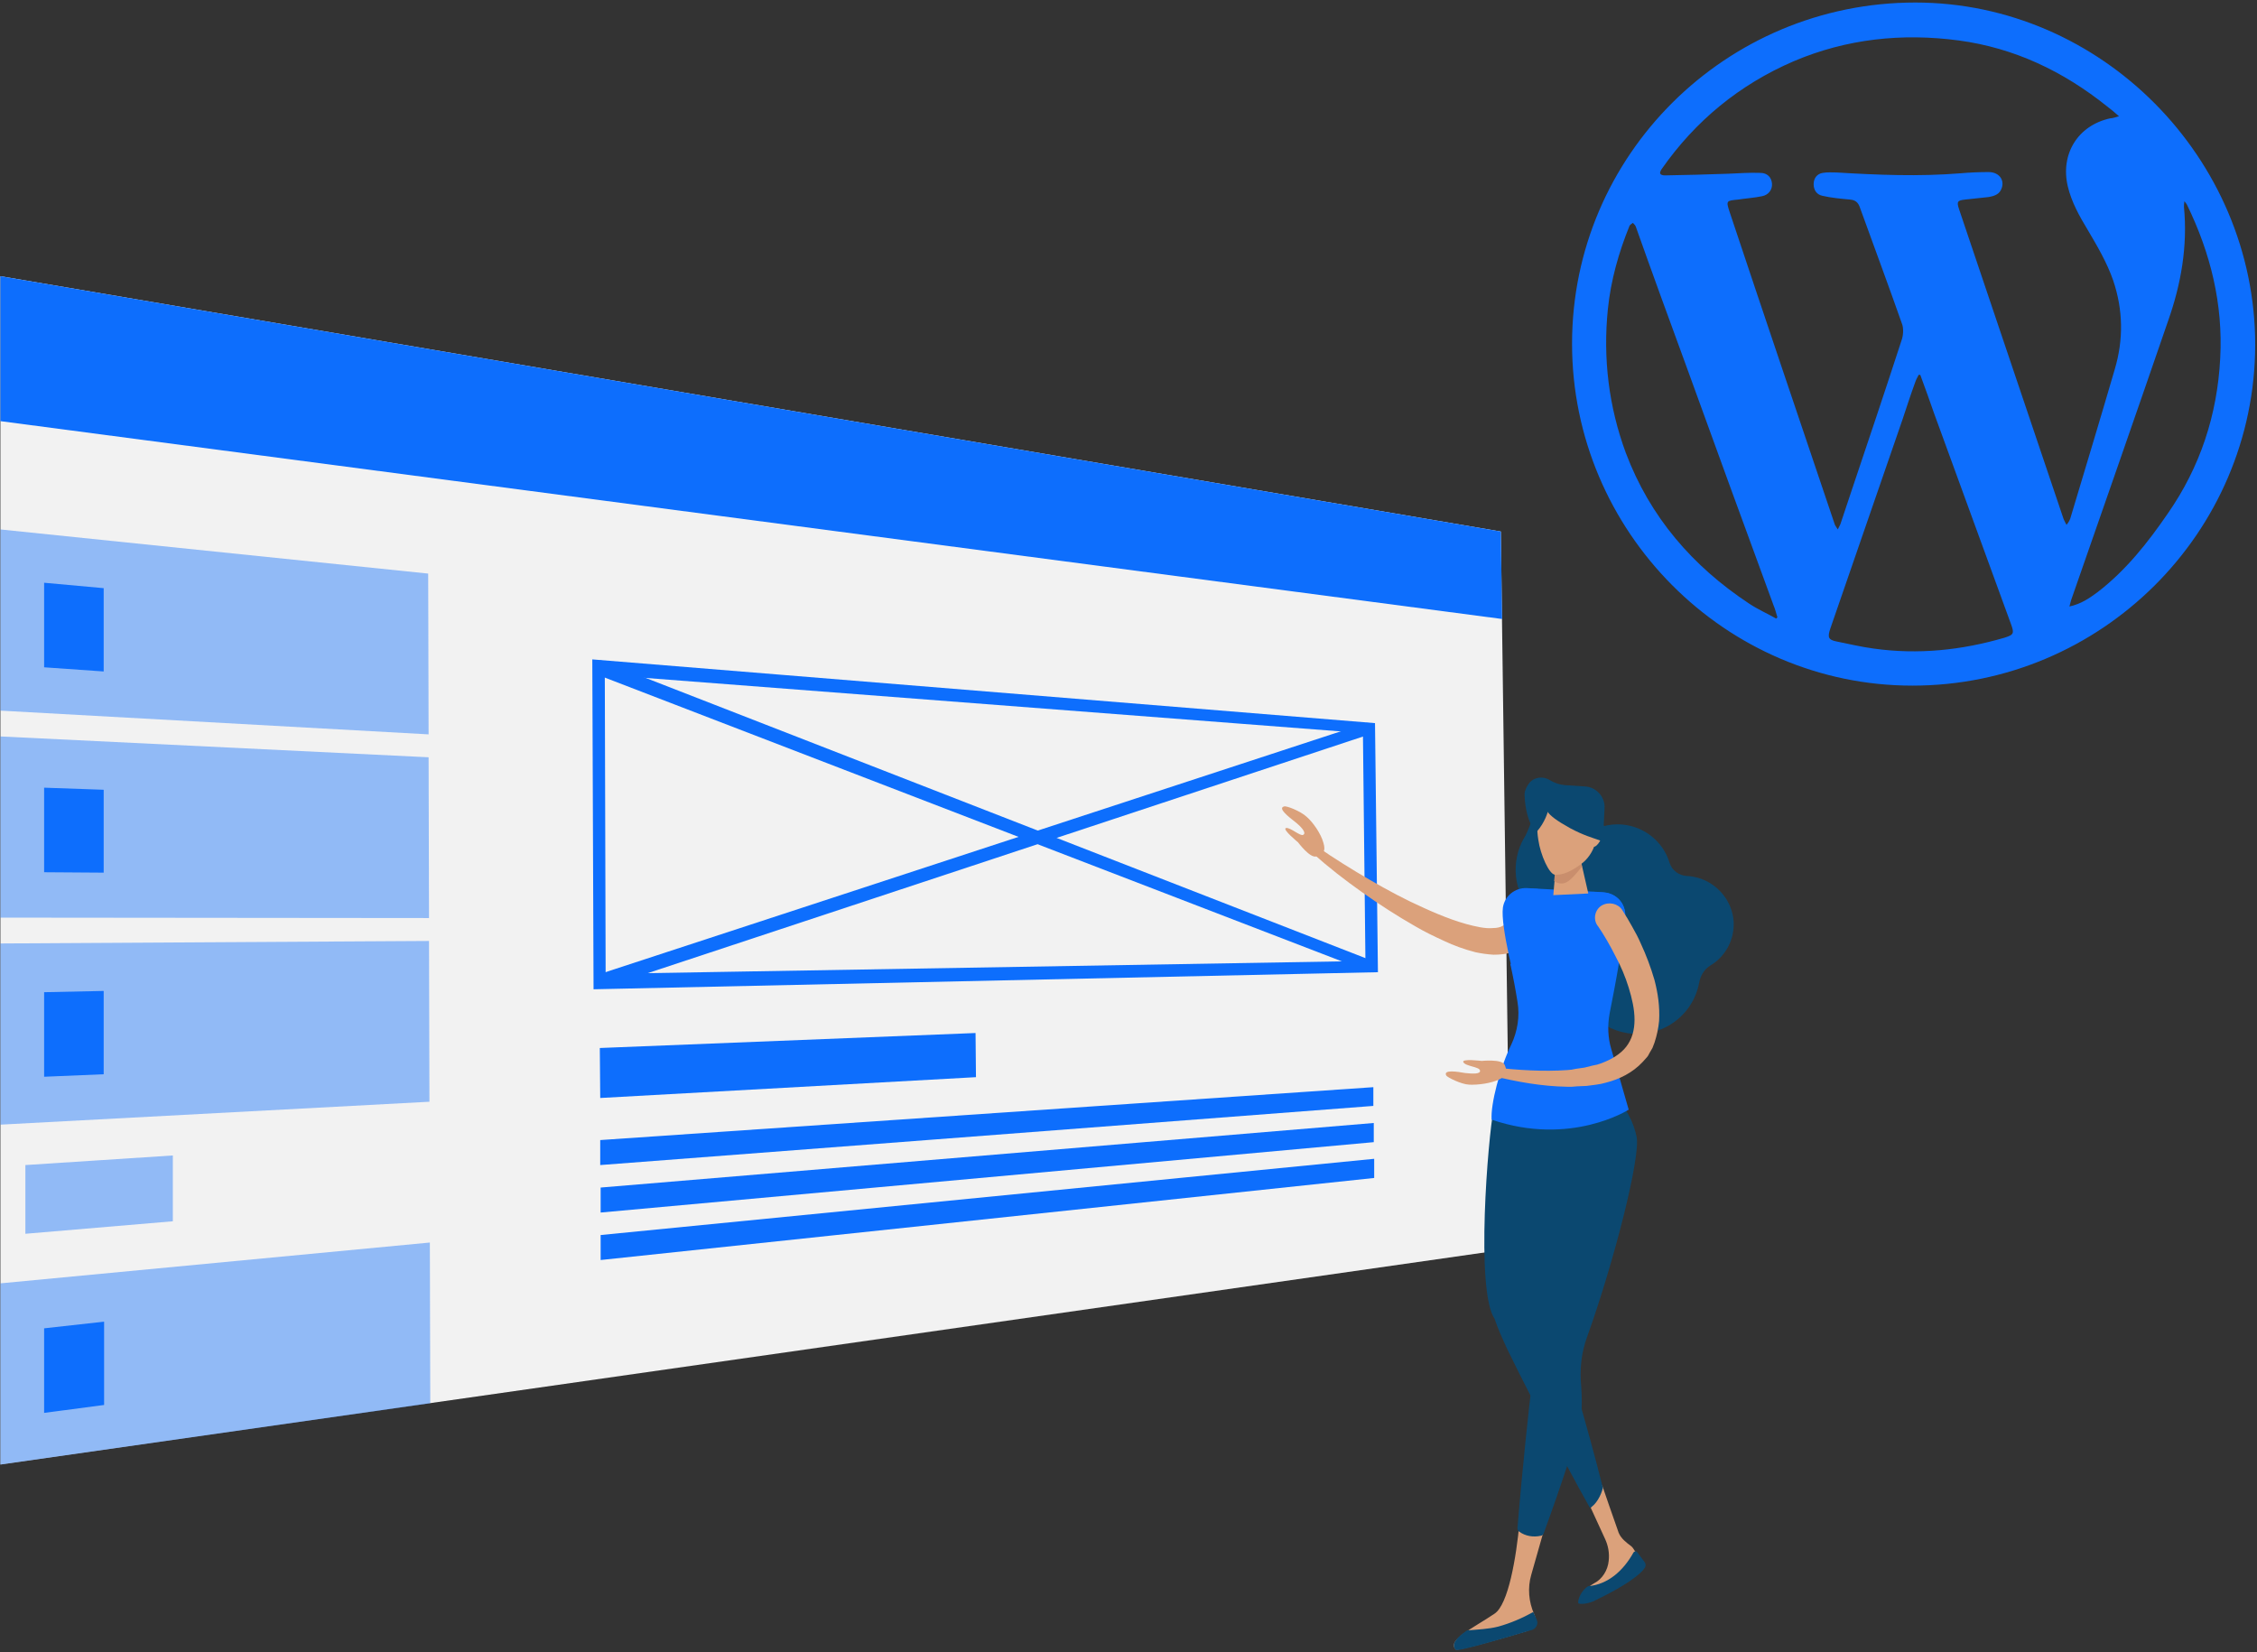 <svg xmlns="http://www.w3.org/2000/svg" width="1000" height="732" viewBox="0 0 1000 732" fill="none"><rect x="0" y="0" width="1000" height="732" fill="#333333" stroke="none"/><g clip-path="url(#clip0_845_130)"><path d="M669.208 553.331L0.172 648.934V122.379L664.963 235.515L669.208 553.331Z" fill="#F2F2F2"></path><path d="M665.517 274.273L0.172 186.606V122.379L664.963 235.515L665.517 274.273Z" fill="#0D6EFD"></path><path opacity="0.42" d="M189.901 325.398L0.172 314.878V234.594L189.717 254.157L189.901 325.398Z" fill="#0D6EFD"></path><path d="M45.939 297.527L19.547 295.681V258.215L45.939 260.614V297.527Z" fill="#0D6EFD"></path><path opacity="0.42" d="M190.086 406.789L0.172 406.605V326.32L189.901 335.548L190.086 406.789Z" fill="#0D6EFD"></path><path d="M45.939 386.67L19.547 386.486V349.02L45.939 349.942V386.67Z" fill="#0D6EFD"></path><path opacity="0.42" d="M190.27 488.182L0.172 498.333V418.049L190.086 416.941L190.27 488.182Z" fill="#0D6EFD"></path><path d="M45.939 475.998L19.547 477.106V439.64L45.939 439.086V475.998Z" fill="#0D6EFD"></path><path opacity="0.42" d="M190.64 621.803L0.172 648.934V568.65L190.455 550.562L190.64 621.803Z" fill="#0D6EFD"></path><path d="M46.124 622.541L19.547 626.048V588.582L46.124 585.629V622.541Z" fill="#0D6EFD"></path><path opacity="0.42" d="M76.577 541.149L11.242 546.686V516.233L76.577 511.988V541.149Z" fill="#0D6EFD"></path><path d="M610.513 430.782L262.983 438.349L262.43 292.176L609.221 320.414L610.513 430.782ZM268.336 431.52L604.976 425.799L603.869 324.843L267.967 299.005L268.336 431.52Z" fill="#0D6EFD"></path><path d="M607.012 430.784L264.281 298.822L265.942 292.547L608.673 425.985L607.012 430.784Z" fill="#0D6EFD"></path><path d="M266.489 437.981L264.828 431.89L605.714 320.23L607.375 325.214L266.489 437.981Z" fill="#0D6EFD"></path><path d="M432.417 477.29L265.942 486.518L265.758 464.371L432.233 457.727L432.417 477.29Z" fill="#0D6EFD"></path><path d="M608.484 490.028L265.938 516.236V505.162L608.484 481.723V490.028Z" fill="#0D6EFD"></path><path d="M608.672 506.084L266.125 537.275V526.201L608.672 497.594V506.084Z" fill="#0D6EFD"></path><path d="M608.856 521.955L266.125 558.313V547.24L608.856 513.465V521.955Z" fill="#0D6EFD"></path><path d="M847.31 303.802C764.442 303.802 696.523 235.515 696.523 152.277C696.523 68.855 764.627 1.121 848.602 1.121C930.917 1.121 999.205 69.963 999.205 152.831C999.02 236.068 930.917 303.802 847.31 303.802ZM938.853 51.506C936.823 49.661 935.162 48.369 933.501 47.077C914.122 31.574 892.528 21.238 867.797 17.916C842.696 14.594 818.15 17.178 794.71 27.144C770.717 37.48 751.154 53.537 736.204 74.946C735.835 75.499 735.281 76.607 735.651 76.976C735.835 77.53 736.942 77.714 737.681 77.714C747.093 77.53 756.506 77.345 765.734 76.976C770.533 76.791 775.147 76.422 779.945 76.607C783.083 76.607 784.929 78.637 785.113 81.406C785.298 83.989 783.637 86.389 780.684 86.942C777.177 87.681 773.67 87.865 770.164 88.419C764.811 88.972 764.627 88.788 766.472 94.325C781.791 140.281 797.294 186.052 812.797 232.008C812.982 232.746 813.536 233.484 814.274 234.592C814.828 233.3 815.381 232.562 815.566 231.823C817.042 227.394 818.519 222.964 819.995 218.535C827.562 196.018 835.129 173.502 842.512 150.801C843.25 148.771 843.435 146.002 842.881 143.972C836.79 126.623 830.331 109.274 824.056 91.925C823.317 89.711 822.025 88.603 819.626 88.419C815.566 88.05 811.505 87.681 807.445 86.758C804.861 86.204 803.569 84.174 803.569 81.59C803.569 79.006 805.046 76.976 807.63 76.607C809.66 76.238 811.69 76.422 813.72 76.422C831.992 77.53 850.263 78.268 868.535 76.791C872.78 76.422 876.84 76.238 881.085 76.238C886.068 76.238 888.652 80.298 886.437 84.359C885.33 86.389 883.115 86.942 881.085 87.311C877.579 87.68 874.256 88.05 870.75 88.419C867.243 88.788 866.874 89.342 867.981 92.664C873.518 108.905 878.87 125.147 884.407 141.388C894.374 170.918 904.34 200.448 914.306 229.978C914.675 230.901 915.229 231.823 915.598 232.562C916.521 231.454 916.89 230.716 917.259 229.793C923.904 207.646 930.548 185.683 937.007 163.535C940.883 150.432 940.699 137.328 936.269 124.224C933.501 116.288 929.256 109.09 925.011 101.892C921.32 95.801 917.813 89.526 916.152 82.513C912.83 68.302 920.581 55.567 934.977 52.429C935.9 52.429 937.007 52.06 938.853 51.506ZM850.817 166.119C850.632 166.119 850.263 166.119 850.079 166.119C849.525 167.227 848.971 168.15 848.602 169.257C846.572 174.794 844.727 180.515 842.881 186.052C832.176 216.874 821.656 247.696 810.952 278.517C809.66 282.393 810.029 283.501 813.72 284.239C819.257 285.346 824.609 286.638 830.146 287.376C849.894 290.145 869.089 288.115 888.099 282.578C892.159 281.286 892.528 280.732 891.051 276.672C879.609 245.481 868.35 214.29 856.908 183.099C854.877 177.193 852.847 171.656 850.817 166.119ZM786.959 274.088C787.143 273.903 787.328 273.719 787.512 273.534C786.959 271.873 786.59 270.028 785.851 268.367C772.932 233.115 760.013 197.864 747.278 162.613C739.711 141.942 732.144 121.271 724.761 100.415C724.577 99.862 724.023 99.308 723.469 98.754C722.916 99.123 722.362 99.493 721.993 100.046C717.194 111.858 713.688 124.224 712.396 136.959C710.181 158.737 712.765 180.146 720.332 200.632C731.036 229.055 749.862 250.833 774.962 267.444C778.838 270.028 783.083 271.873 786.959 274.088ZM916.89 268.736C922.058 267.628 925.749 265.044 929.256 262.461C941.806 252.863 951.588 240.498 960.447 227.578C974.843 206.907 982.41 183.837 983.702 158.737C984.993 134.744 979.457 112.227 968.937 90.634C968.752 90.264 968.383 89.895 967.829 89.157C967.645 90.449 967.645 91.003 967.645 91.741C969.306 109.09 966.353 125.885 960.631 142.126C946.42 183.468 932.024 224.625 917.628 265.967C917.444 266.521 917.259 267.444 916.89 268.736Z" fill="#0D6EFD"></path><path d="M709.808 657.98C709.808 657.98 716.083 676.252 717.19 679.205C718.298 681.789 720.512 683.45 722.727 685.111C723.465 685.665 724.019 686.772 724.757 687.88C725.311 688.618 725.126 689.725 724.757 690.463C718.298 705.597 700.764 710.765 700.395 709.658C699.841 707.443 702.61 703.567 706.301 701.537C709.992 699.691 712.392 695.631 712.761 691.571C713.13 688.249 712.576 684.927 711.1 681.789L704.825 668.131L709.808 657.98ZM683.784 679.021L678.432 697.846C676.771 703.567 677.325 709.842 679.724 715.195C681.201 718.148 679.54 721.839 676.402 722.762C666.067 725.899 645.765 731.621 645.026 730.882C640.782 726.822 652.963 721.285 662.191 715.01C668.281 710.95 671.788 690.279 673.264 674.407L682.492 677.359C683.046 677.729 683.6 678.282 683.784 679.021Z" fill="#DBA17B"></path><path d="M663.854 720.729C659.609 721.836 654.81 722.021 650.566 722.39C650.012 722.39 649.643 722.575 649.274 722.944C645.029 725.897 642.814 728.85 645.029 731.065C645.952 731.987 669.575 724.974 678.803 722.206C680.649 721.652 681.757 719.437 680.834 717.592L679.357 714.269C674.374 717.038 669.206 719.253 663.854 720.729ZM687.478 465.849C698.552 468.064 707.411 481.537 704.642 495.748C702.981 504.054 693.753 533.399 683.787 556.285C680.095 565.144 680.834 575.479 686.555 583.231C687.478 584.523 688.216 585.814 688.954 587.106C692.092 593.751 703.719 633.247 710.179 659.27C709.441 662.592 707.041 666.837 704.458 668.129C691.538 645.428 670.867 604.271 667.545 597.257C665.7 593.197 663.669 588.767 662.193 584.338C653.703 571.788 659.24 504.423 661.824 491.134C664.592 476.923 676.404 463.819 687.478 465.849Z" fill="#0B4870"></path><path d="M706.219 385.706C706.899 373.391 699.693 362.98 690.126 362.452C680.559 361.924 672.253 371.48 671.574 383.795C670.894 396.11 678.099 406.522 687.667 407.049C697.234 407.577 705.54 398.021 706.219 385.706Z" fill="#0B4870"></path><path d="M692.827 387.412C693.75 375.047 704.27 365.265 716.635 365.265C727.525 365.265 736.753 372.463 739.706 382.244C740.813 385.751 743.951 387.966 747.457 388.15C748.934 388.15 750.41 388.52 752.071 388.889C760.93 391.288 767.575 399.224 768.128 408.452C768.497 416.757 764.253 423.955 757.793 427.831C755.024 429.492 753.363 432.445 752.81 435.583C750.041 450.163 736.014 460.314 720.696 457.73C707.592 455.515 697.81 444.257 697.441 430.969C697.257 422.848 700.394 415.65 705.562 410.482C697.441 406.053 692.089 397.194 692.827 387.412ZM690.428 355.298C690.428 355.298 680.277 360.835 681.015 369.141C681.015 369.141 676.032 365.265 675.478 352.345C675.294 343.486 690.428 355.298 690.428 355.298Z" fill="#0B4870"></path><path d="M681.573 405.13C681.388 408.083 680.65 411.22 678.989 414.358C678.066 416.019 676.959 417.495 675.482 418.787C674.006 420.079 672.345 421.002 670.868 421.556C667.546 422.848 664.408 423.032 661.64 423.032C658.872 422.848 656.288 422.478 653.704 421.925C648.721 420.633 644.107 418.972 639.862 416.942C635.432 414.911 631.187 412.881 627.127 410.482C619.006 405.868 611.07 400.7 603.503 395.348C595.936 389.996 588.554 384.274 581.54 377.999C580.802 377.261 580.802 376.153 581.356 375.415C581.909 374.677 583.017 374.677 583.755 375.231C587.446 377.814 591.322 380.398 595.198 382.798C599.074 385.197 602.949 387.596 606.825 389.811C614.761 394.425 622.697 398.67 631.003 402.361C639.123 406.052 647.613 409.374 655.734 410.851C657.764 411.22 659.794 411.405 661.455 411.22C663.301 411.22 664.778 410.851 665.7 410.297C666.623 409.744 667.177 409.375 667.546 408.452C667.915 407.529 668.284 406.052 668.284 404.391C668.284 400.885 671.237 397.932 674.928 398.116C678.435 398.116 681.388 401.069 681.204 404.76C681.573 404.76 681.573 404.945 681.573 405.13Z" fill="#DBA17B"></path><path d="M674.558 447.579C671.236 435.583 664.777 410.298 665.884 402.177C666.622 397.009 671.236 393.318 676.404 393.503L710.363 395.348C715.9 395.717 720.33 400.331 720.145 406.053C719.961 415.835 714.055 437.982 710.917 449.425L674.558 447.579Z" fill="#0D6EFD"></path><path d="M673.082 678.65C672.528 678.28 672.344 677.727 672.344 676.988C674.374 652.073 677.696 620.513 678.619 614.422C678.803 613.684 678.803 613.13 678.988 612.392C675.297 582.677 677.881 519.373 678.065 508.114C678.25 493.534 687.847 477.477 699.29 477.662C710.733 477.662 722.36 490.212 725.128 503.685C726.974 512.544 715.162 559.054 703.166 592.459C700.582 599.473 699.844 607.04 700.582 614.422C700.951 619.59 700.951 624.758 700.397 628.818C699.474 634.724 691.538 658.717 683.971 679.388C683.787 679.941 683.233 680.495 682.679 680.495C679.357 681.233 675.85 680.68 673.082 678.65Z" fill="#0B4870"></path><path d="M713.869 464.744C712.393 459.761 712.208 454.408 713.131 449.241C715.531 437.244 719.775 414.912 719.96 405.315C720.145 400.147 716.084 395.902 710.916 395.533L705.933 395.164C703.719 399.409 699.474 402.731 693.199 402.362C686.923 401.993 683.048 398.302 681.387 393.872L676.588 393.688C681.018 404.946 678.434 419.342 669.206 427.278C670.497 433.184 671.605 439.09 672.343 443.888C673.45 450.348 672.343 456.992 669.575 462.898C664.591 473.049 660.347 489.475 660.9 496.119C695.967 508.116 721.621 491.69 721.621 491.69L713.869 464.744Z" fill="#0D6EFD"></path><path d="M688.219 396.64L703.722 395.902L699.846 378.922L689.695 379.476L688.219 396.64Z" fill="#DBA17B"></path><path d="M689.693 379.476L699.66 378.738L700.951 384.091C698.552 386.49 695.415 391.658 691.723 391.473C690.616 391.473 689.509 391.104 688.586 390.366L689.693 379.476Z" fill="#C98E6D"></path><path d="M688.956 387.594C692.279 387.779 696.154 386.302 701.322 382.242C704.275 379.843 706.674 375.598 706.859 372.645L707.782 356.219L682.497 354.742C682.497 354.742 680.097 363.417 681.574 372.091C682.497 378.735 686.373 387.41 688.956 387.594Z" fill="#DBA17B"></path><path d="M702.797 369.323C702.612 372.461 704.089 375.229 705.934 375.229C707.78 375.413 710.179 371.169 710.364 368.031C710.549 364.893 708.518 363.786 706.673 363.602C704.643 363.602 702.981 366.001 702.797 369.323Z" fill="#DBA17B"></path><path d="M710.915 358.251C711.284 353.083 707.224 348.653 702.056 348.469L693.566 347.915C691.167 347.731 688.768 346.992 686.737 345.7C683.784 343.855 679.909 344.224 677.694 346.808C675.295 349.761 674.187 353.637 679.539 357.697C682.308 359.727 686.368 357.881 689.137 358.989C689.321 358.989 689.506 358.989 689.69 358.989L697.257 359.358C699.841 359.543 701.687 361.757 701.687 364.341C701.687 366.002 702.979 367.479 704.64 367.479H705.009L706.485 363.603L710.361 369.509L710.915 358.251Z" fill="#0B4870"></path><path d="M575.08 373.199C575.08 373.199 580.432 380.397 583.201 379.474C585.969 378.551 587.63 377.444 586.338 373.384C585.231 369.323 581.724 364.34 578.956 361.941C576.187 359.357 569.912 356.958 568.99 357.327C565.852 358.065 571.204 362.125 573.788 364.156C576.372 366.186 578.956 368.954 577.479 369.877C576.188 370.8 571.573 366.37 569.728 366.924C568.067 367.478 575.08 373.199 575.08 373.199ZM656.472 470.094C656.472 470.094 665.331 469.171 666.623 471.755C667.73 474.339 668.099 476.369 664.408 478.215C660.717 480.06 654.626 480.799 650.935 480.614C647.244 480.43 641.153 477.292 640.784 476.554C639.308 473.785 645.952 474.893 649.089 475.446C652.411 475.815 656.103 476 655.734 474.339C655.549 472.678 649.274 472.493 648.351 470.648C647.428 468.987 656.472 470.094 656.472 470.094Z" fill="#DBA17B"></path><path d="M684.342 354.56C684.896 358.436 683.604 360.282 695.6 366.926C707.597 373.386 711.657 371.171 715.164 377.63C715.164 377.63 714.056 367.11 707.412 363.05C700.768 359.174 689.141 356.037 685.818 347.547C686.003 347.731 683.973 351.976 684.342 354.56Z" fill="#0B4870"></path><path d="M718.666 403.099C720.327 405.683 721.803 408.082 723.095 410.481C724.572 413.065 725.864 415.464 726.971 418.048C729.37 423.216 731.4 428.568 733.061 434.29C734.538 440.011 735.461 445.917 735.092 452.377C734.907 454.038 734.723 455.514 734.353 457.175C733.984 458.836 733.615 460.313 733.061 461.974L732.139 464.373C731.77 465.111 731.216 465.85 730.847 466.588C730.478 467.326 730.108 468.065 729.555 468.618L727.894 470.464C723.28 475.447 717.374 478.215 711.652 479.692L709.438 480.246C708.699 480.43 707.961 480.43 707.223 480.615C705.746 480.799 704.27 480.984 702.978 481.168L698.733 481.353L696.518 481.538H694.303C683.045 481.353 671.972 479.323 661.452 476.739C660.529 476.554 659.79 475.447 660.16 474.524C660.344 473.601 661.267 473.048 662.19 473.048C672.894 474.155 683.783 474.893 694.303 474.155L696.334 473.97L698.179 473.601L702.055 473.048L705.746 472.125C706.3 471.94 707.038 471.94 707.592 471.756L709.253 471.202C713.867 469.541 717.927 467.142 720.511 463.82C723.095 460.497 724.203 456.437 724.203 451.823C724.203 447.209 723.095 442.41 721.619 437.612C720.142 432.813 718.112 428.015 715.713 423.585C714.605 421.37 713.313 418.971 712.021 416.756C710.729 414.542 709.253 412.142 707.961 410.297L707.776 410.112C705.746 407.159 706.669 403.099 709.622 401.253C712.76 399.408 716.82 400.33 718.666 403.099Z" fill="#DBA17B"></path><path d="M686.738 355.482C686.738 355.482 685.63 368.032 674.188 373.569C674.188 373.569 679.54 364.341 679.54 358.066C679.54 351.606 687.661 351.053 686.738 355.482ZM728.449 695.076C729.187 694.337 729.371 693.046 728.633 692.123C728.08 691.385 726.603 689.354 725.496 687.878C724.942 687.14 724.019 687.324 723.65 688.062C719.221 695.999 712.392 702.089 703.717 702.827C700.764 704.488 698.919 708.733 699.288 710.394C699.473 710.764 703.164 711.133 707.224 708.918C725.865 699.874 728.449 695.076 728.449 695.076Z" fill="#0B4870"></path></g><defs><clipPath id="clip0_845_130"><rect width="1000" height="731.928" fill="white"></rect></clipPath></defs></svg>